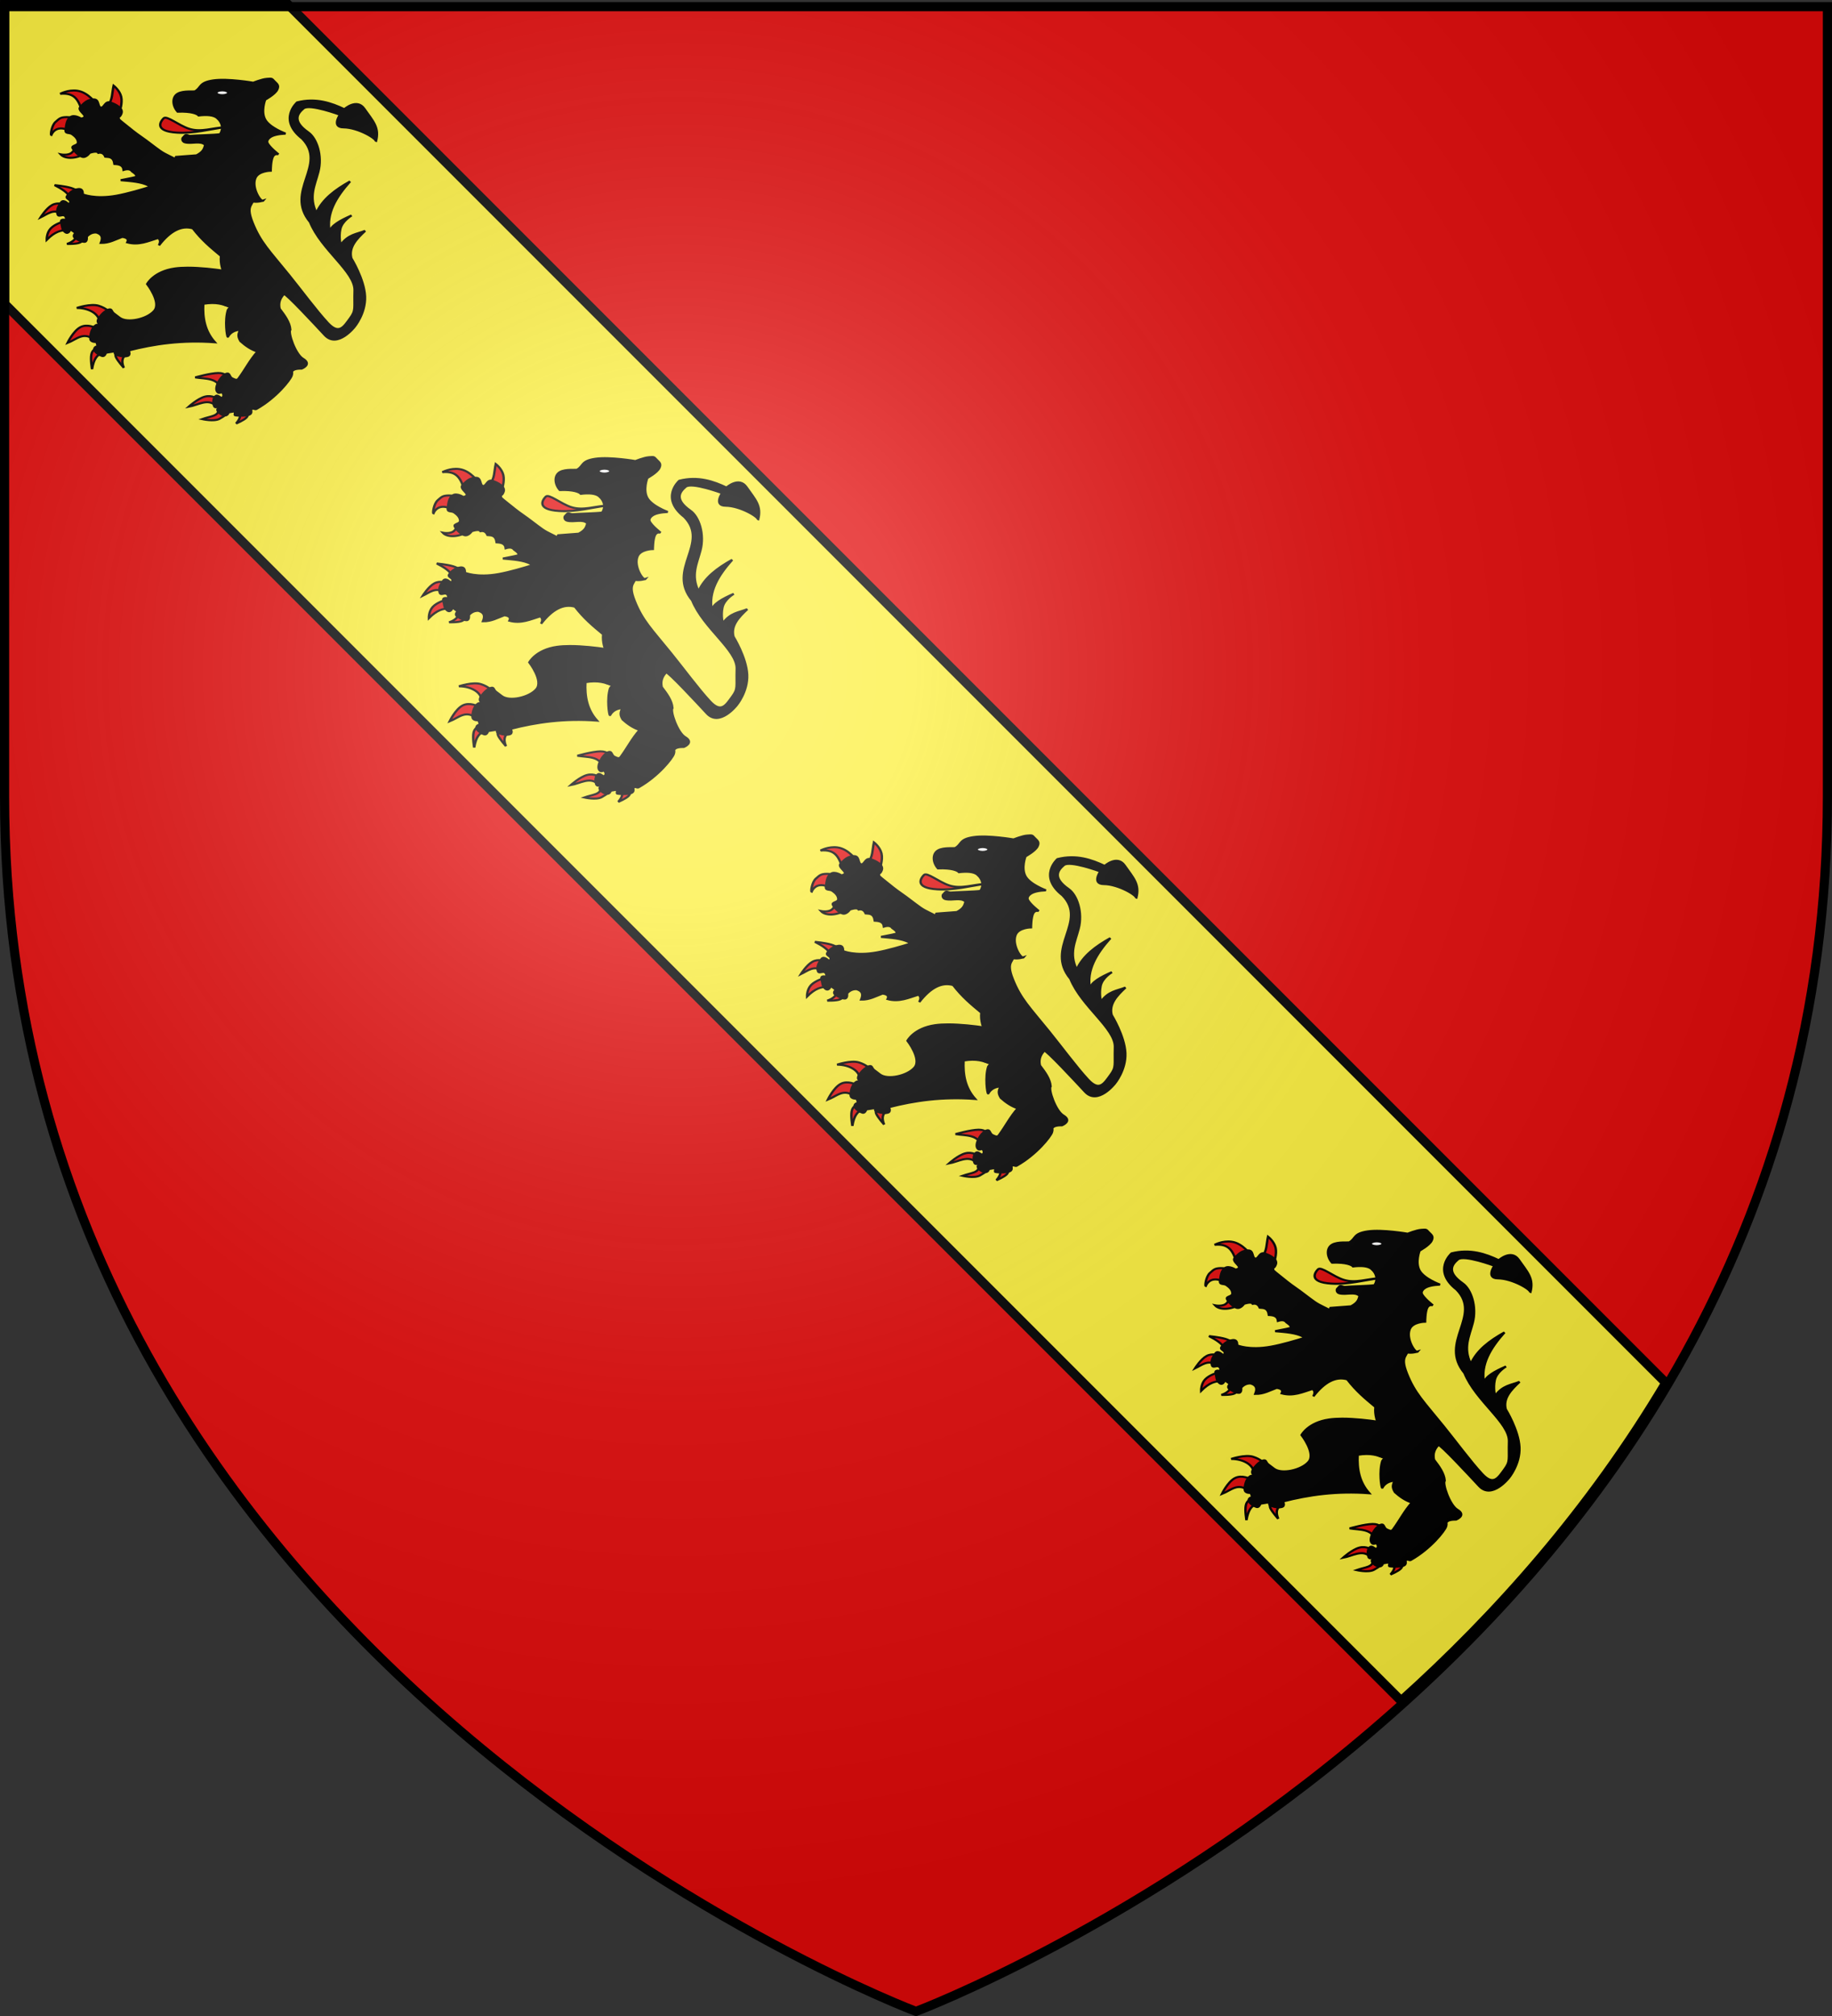 <svg xmlns="http://www.w3.org/2000/svg" xmlns:xlink="http://www.w3.org/1999/xlink" height="660" width="600" version="1.0"><rect width="100%" height="100%" fill="#333333" stroke="none"/><defs><linearGradient id="b"><stop style="stop-color:white;stop-opacity:.314" offset="0"/><stop offset=".19" style="stop-color:white;stop-opacity:.251"/><stop style="stop-color:#6b6b6b;stop-opacity:.125" offset=".6"/><stop style="stop-color:black;stop-opacity:.125" offset="1"/></linearGradient><linearGradient id="a"><stop offset="0" style="stop-color:#fd0000;stop-opacity:1"/><stop style="stop-color:#e77275;stop-opacity:.659" offset=".5"/><stop style="stop-color:black;stop-opacity:.323" offset="1"/></linearGradient><linearGradient id="c"><stop offset="0" style="stop-color:white;stop-opacity:1"/><stop offset="1" style="stop-color:white;stop-opacity:1"/></linearGradient><radialGradient xlink:href="#b" id="g" gradientUnits="userSpaceOnUse" gradientTransform="matrix(1.353 0 0 1.349 -77.63 -85.747)" cx="221.445" cy="226.331" fx="221.445" fy="226.331" r="300"/></defs><g style="display:inline"><path style="fill:#e20909;fill-opacity:1;fill-rule:evenodd;stroke:none;stroke-width:1px;stroke-linecap:butt;stroke-linejoin:miter;stroke-opacity:1" d="M300 658.5s298.5-112.32 298.5-397.772V2.176H1.5v258.552C1.5 546.18 300 658.5 300 658.5z"/><g style="fill:#fff"><g style="opacity:1;display:inline"><path style="fill:#fcef3c;fill-opacity:1;fill-rule:evenodd;stroke:#000;stroke-width:3;stroke-linecap:butt;stroke-linejoin:miter;stroke-miterlimit:4;stroke-dasharray:none;stroke-opacity:1" d="M598.5 100.781 141.125 558.156c-31.35-28.132-62.039-62.67-86.688-104.125L506.281 2.187H598.5v98.594z" transform="matrix(-1 0 0 1 600.014 -1.32)"/><path style="fill:none;fill-opacity:1;fill-rule:nonzero;stroke:none;stroke-width:7.56;stroke-linecap:round;stroke-linejoin:round;stroke-miterlimit:4;stroke-dasharray:none;stroke-opacity:1" d="M0 0h600v660H0z" transform="matrix(-1 0 0 1 600.014 -1.32)"/><g transform="matrix(.774 0 0 .727 -274.418 218.586)" style="fill:#e20909"><g id="d"><path d="M63.415 130.965c-10.009 7.545-24.988 8.849-30.912 1.406 0 0 10.062 2.355 14.613-3.092 6.175-7.391 6.4-10.884 7.306-9.273l8.993 10.96zM44.305 99.21c-8.763-6.845-19.332-6.062-23.605 5.059-1.132-.425.478-13.93 5.34-18.828 4.998-5.038 6.322-6.815 13.77-7.026 7.446-.21 16.86 4.215 16.86 4.215L44.305 99.21zM59.48 68.298c-4.595-12.573-7.769-25.738-27.54-23.605 0 0 9.869-6.229 21.358-4.496 14.197 2.14 24.64 19.381 23.886 19.67L59.48 68.299zM92.078 60.71c5.989-5.72 5.351-18.067 7.307-27.82 0 0 7.658 6.674 9.555 16.018 1.896 9.344-1.968 21.358-1.968 21.358L92.078 60.71z" style="fill:#e20909;fill-opacity:1;fill-rule:evenodd;stroke:#000;stroke-width:3;stroke-linecap:butt;stroke-linejoin:miter;stroke-miterlimit:4;stroke-dasharray:none;stroke-opacity:1;display:inline" transform="matrix(.335 0 0 .311 369.322 -272.318)"/><path d="m136.76 171.713-9.835-4.848c3.567-3.799-.505-6.834-4.216-9.905-2.202-3.65-6.235-3.686-10.678-2.108-.64-6.972-5.698-8.264-11.522-8.571-1.298-10.633-6.61-10.024-11.522-10.538-1.979-5.43-5.563-6.455-8.852-5.62-1.083-1.963-4.041-2.52-11.1 0 0 0-4.496 7.727-9.555 5.62-5.058-2.108-9.976-8.15-11.802-12.365-1.827-4.215 6.885-3.372 6.744-8.43-.14-5.059-3.513-8.712-7.306-11.803-3.794-3.092-9.274.28-8.29-7.026.983-7.306 1.44-13.98 6.322-17.844 4.883-3.864 13.208 2.388 13.208 2.388s5.445-.983 4.444-4.18c-1.001-3.197-8.448-8.606-5.568-12.4 5.761-7.587 10.117-11.17 17.142-11.24 7.026-.07 4.426 10.889 8.852 11.802 4.426.913 5.234-10.046 12.225-7.306 6.99 2.74 16.1 8.217 13.77 15.737-1.981 6.388-4.326 4.169-3.556 6.447 1.076 3.184-1.918.37 9.457 10.835 4.833 4.447 11.5 10.771 19.128 16.76 7.629 5.989 16.383 14.194 23.916 20.225 7.533 6.03 14.686 8.482 19.676 12.517 4.99 4.034 8.096 6.561 8.096 6.561l-49.178 25.292z" style="fill:#000;fill-opacity:1;fill-rule:evenodd;stroke:#000;stroke-width:3;stroke-linecap:butt;stroke-linejoin:miter;stroke-miterlimit:4;stroke-dasharray:none;stroke-opacity:1;display:inline" transform="matrix(.335 0 0 .311 369.322 -272.318)"/><path d="M81.689 378.002c1.088-14.822-14.085-23.326-28.813-23.249 0 0 17.586-6.805 27.62-3.18 10.035 3.627 13.712 9.34 13.712 9.34l-12.52 17.09zM74.138 400.258c-13.07-11.426-21.685.105-32.986 5.166 0 0 7.352-17.436 16.294-22.851 8.942-5.415 19.474 1.192 19.474 1.192l-2.782 16.493zM84.073 420.328c-5.28 2.459-9.801 7.955-11.922 23.05 0 0-2.186-14.01-.795-21.46 1.39-7.452 6.359-8.347 6.359-8.347l6.358 6.757zM114.277 422.712c-4.496 4.583-4.907 10.917-1.987 18.679 0 0-7.948-10.234-9.935-15.5-1.987-5.265 1.987-5.563 1.987-5.563l9.935 2.384z" style="fill:#e20909;fill-opacity:1;fill-rule:evenodd;stroke:#000;stroke-width:3;stroke-linecap:butt;stroke-linejoin:miter;stroke-miterlimit:4;stroke-dasharray:none;stroke-opacity:1;display:inline" transform="matrix(.335 0 0 .311 369.322 -272.318)"/><path d="M193.118 296.464c-5.848.001-11.483.341-16.462 1.158-26.556 4.356-34.833 22.47-34.833 22.47s18.115 26.553 8.982 38.778c-9.133 12.224-34.157 18.494-43.847 10.108l-7.292-6.322c-3.565-3.084-2.11-7.848-7.73-5.038-5.62 2.81-10.815 10.724-11.956 13.614-3.173 8.036 7.887 8.45 7.887 8.45l-3.38 2.785c-.32.72-3.883-5.116-7.292-2.785-5.416 3.703-7.308 13.206-7.167 19.247.14 6.042 7.73 4.914 7.73 4.914l1.69 6.166s-4.943.995-4.381 5.07c.562 4.074 6.927 8.28 9.983 9.263 3.056.984 4.632-4.757 4.632-4.757l12.237-2.253s-3.102 3.916 1.815 5.602c4.918 1.686 8.747 2.688 13.208 1.283 4.46-1.405 1.283-7.887 1.283-7.887 32.505-9.58 67.579-15.4 109.038-11.924-12.448-15.81-15.61-34.98-14.616-55.645 16.252-3.176 25.67.468 34.27 4.945 4.147-4.593 10.694-11.947 8.044-17.026-5.135-9.839-13.337-22.11-17.495-35.96-10.885-1.823-28.433-4.26-44.348-4.256z" style="fill:#000;fill-opacity:1;fill-rule:evenodd;stroke:#000;stroke-width:3;stroke-linecap:butt;stroke-linejoin:miter;stroke-miterlimit:4;stroke-dasharray:none;stroke-opacity:1;display:inline" transform="matrix(.335 0 0 .311 369.322 -272.318)"/><path d="M44.133 194.395c-2.452-6.44-9.972-12.1-19.275-17.487 0 0 12.866 1.391 20.467 3.974 7.6 2.583 9.935 6.359 9.935 6.359l-11.127 7.154zM33.402 218.041c-10.233-7.085-17.934 1.024-26.23 5.564 0 0 7.164-13.166 14.516-17.836 7.353-4.67 14.894-.843 14.894-.843l-3.18 13.115zM40.357 242.085c-7.213.069-14.89 1.814-25.435 13.91 0 0-.347-9.688 4.968-16.295 5.316-6.607 16.294-10.134 16.294-10.134l4.173 12.519zM51.88 251.647c-.563 3.908-4.917 7.956-11.386 10.39 0 0 11.487.422 16.157-1.87 4.67-2.29 3.577-5.96 3.577-5.96l-8.348-2.56zM256.156 506.568c3.506 2.248 5.008 5.9-1.987 15.499 0 0 9.836-4.67 13.115-8.743 3.278-4.074 0-7.551 0-7.551l-11.128.795zM232.31 501.401c-.442 10.31-10.165 9.82-21.062 14.307 0 0 14.803 3.974 21.858-.397 7.054-4.372 10.333-8.346 10.333-8.346l-11.128-5.564zM228.337 496.235c-9.748-10.989-22.514-.846-34.178 1.59 0 0 11.425-11.923 20.665-14.705 9.24-2.782 16.295 3.577 16.295 3.577l-2.782 9.538zM235.093 472.787c-3.935-17.375-19.707-15.023-32.589-17.487 0 0 19.077-6.259 29.012-6.358 9.935-.1 10.73 5.961 10.73 5.961l-7.153 17.884z" style="fill:#e20909;fill-opacity:1;fill-rule:evenodd;stroke:#000;stroke-width:3;stroke-linecap:butt;stroke-linejoin:miter;stroke-miterlimit:4;stroke-dasharray:none;stroke-opacity:1;display:inline" transform="matrix(.335 0 0 .311 369.322 -272.318)"/><path d="M345.078 100.405c11.075 8.859 18.089 34.112 12.862 57.335-4.398 19.543-12.5 35.913-2.43 59.506 7.89-20.262 24.124-33.85 42.525-45.703-17.67 22.65-30.264 46.266-25.832 73.125 1.637-9.22 13.587-16.723 27.819-23.845 0 0-12.121 7.948-14.307 19.87-2.186 11.923.397 23.051.397 23.051 9.537-15.65 20.486-15.753 30.999-20.666-11.013 11.766-21.044 23.813-17.487 39.742 0 0 16.295 30.204 17.288 55.043.994 24.839-13.313 44.312-13.313 44.312s-21.492 31.563-37.358 11.923c-12.475-15.443-49.122-60.528-51.664-59.613-4.446 5.426-7.433 11.824-5.564 21.46 6.455 9.714 12.76 19.454 13.512 30.204-3.215 3.93 6.196 35.503 15.897 42.127 12.02 8.208-1.59 14.307-1.59 14.307s-7.352-.397-10.531 2.186c-3.18 2.583-.415 2.09-2.186 8.147-1.744 5.96-19.17 31.763-44.4 48.091-1.392.901-3.142-.352-3.142-.352-6.753-.76-.8 4.4-4.874 7.904-2.978 2.562-14.168 2.714-18.935 1.501-1.063-.27.909-5.893-.72-5.582l-6.956 1.331c-.053-.009-.458 1.053-1.778 2.886-3.43 4.761-11.667-1.654-12.609-5.45-.62-2.501.34-2.085 1.819-3.033l-1.59-2.46s-3.723 2.523-4.717-1.546c-.993-4.068-1.453-9.887 1.726-13.464 3.18-3.576 6.511 3.792 8.743 1.967 2.232-1.824 1.855-4.995.185-7.298-1.67-2.302-4.236 3.094-6.864-1.91-3.555-6.768 5.883-24.705 13.038-25.764 2.953-.438 2.782 5.365 6.359 7.153 3.577 1.789 5.762 3.386 7.948 0 8.356-12.938 14.485-27.024 23.845-38.947-7.99-2.942-14.964-8.425-21.46-15.102-4.86-9.01-1.398-11.779-.795-16.692-6.364.876-11.86 3.488-15.238 10.333-1.066.355-4.21-23.764.136-38.947.642-2.242 14.814-13.8 11.128-20.864-7.637-14.632-22.084-34.62-19.871-57.229-12.936-12.26-24.193-23-35.57-39.94-14.306-4.77-28.613 3.444-42.92 24.64 2.614-5.345 1.675-8.557-.994-10.73-12.468 4.434-24.466 10.982-38.947 6.358 1.941-4.172.175-6.954-6.359-7.948-8.653 3.623-16.42 9.02-27.025 8.743 2.164-6.24 2.748-12.005-5.563-15.102-5.297-.393-9.136 2.13-12.32 5.961 0 0 .993 7.551-2.782 7.551-3.776 0-8.147-2.384-11.923-5.564-3.775-3.179.795-7.153.795-7.153l-6.756-5.564s-1.987 7.948-6.359 4.372c-4.372-3.577-3.974-9.24-5.166-14.705-1.193-5.465 6.358-2.782 6.358-2.782s.447-5.365-2.558-6.806c-3.006-1.44-7.08 2.236-8.172-1.142-2.186-6.756 1.192-12.916 4.372-17.884 3.179-4.968 9.538 3.18 9.538 3.18s2.93-2.634 1.813-5.093c-1.118-2.459-5.49-3.95-4.198-6.433 2.583-4.968 7.352-9.737 14.307-10.73 6.955-.994 5.564 7.55 5.564 7.55s15.3 7.75 42.921 1.988c27.621-5.763 69.151-23.05 69.151-23.05l100.945-4.77s3.18 9.936 3.577 26.627c.397 16.692-11.873 11.675-1.987 40.14s20.894 40.307 45.902 75.708c15.43 21.844 34.604 51.664 49.081 69.549 14.477 17.884 20.504 5.467 28.217-6.558 7.713-12.024 5.092-13.665 5.762-40.537.67-26.87-41.91-58.477-56.235-98.957-32.528-45.07 22.676-82.661-9.935-120.816-30.99-27.75-6.359-52.459-6.359-52.459 23.677-6.906 43.306 1.05 59.613 9.936 0 0 15.62-16.294 25.038-.795 10.921 17.974 19.656 27.087 14.704 47.69 2.554-3.405-22.025-20.509-40.934-20.666-15.223-.126-4.372-18.281-4.372-18.281s-38.55-16.493-46.1-9.14c-7.551 7.352-14.746 18.092 5.861 34.575z" style="fill:#000;fill-opacity:1;fill-rule:evenodd;stroke:#000;stroke-width:3;stroke-linecap:butt;stroke-linejoin:miter;stroke-miterlimit:4;stroke-dasharray:none;stroke-opacity:1;display:inline" transform="matrix(.335 0 0 .311 369.322 -272.318)"/><path d="M240.175 93.028c-19.938 2.844-38.988 9.392-60.7 7.868-29.46-2.067-20.885-16.156-16.861-20.795 3.834-4.42 18.956 10.362 32.036 15.175 15.176 5.585 30.352-1.492 45.525-2.248z" style="fill:#e20909;fill-opacity:1;fill-rule:evenodd;stroke:#000;stroke-width:3;stroke-linecap:butt;stroke-linejoin:miter;stroke-miterlimit:4;stroke-dasharray:none;stroke-opacity:1;display:inline" transform="matrix(.335 0 0 .311 369.322 -272.318)"/><path d="M230.62 80.101c-4.788-5.09-14.195-5.348-23.746-4.075-1.6-2.182-8.601-6.27-26.556-5.48-6.471-8.206-7.557-21.16.281-26.134 7.171-4.552 20.207-2.446 21.639-3.372 8.389-5.426 4.636-12.646 23.043-15.737 18.407-3.092 50.583 3.372 50.583 3.372s10.538-5.058 17.142-5.62c6.604-.563 6.042-.563 9.274 3.372 3.232 3.934 6.534 5.69 3.653 12.365-2.88 6.674-15.175 14.331-15.175 14.331s-5.76 17.072 0 28.945c5.761 11.873 25.854 20.234 25.854 20.234-9.091.479-16.102 2.146-19.952 5.62-2.155 1.686-4.018 4.934-3.092 7.587 2.189 6.27 14.051 16.862 14.051 16.862s-4.847-2.249-7.306 3.653c-2.46 5.901-2.53 19.952-2.53 19.952s-15.596.2-19.39 10.679c-5.252 14.508 7.454 36.402 10.117 32.598 0 0-8.29 3.161-14.613.843-6.323-2.319-12.084-10.117-12.084-10.117-6.07 1.101-11.148 4.065-13.488 8.15-39.76-13.063-50.152 3.242-59.857 20.233-3.014 3.05-6.729 4.35-11.241 3.653 6.01-7.607 6.936-16.485 7.025-25.572-16.705 1.055-32.193 15.159-53.955 12.083 11.265-7.596 17.183-17.331 13.489-30.912-9.257-5.677-22.539-6.525-35.409-7.868 39.441-8.394 64.138-18.398 69.974-33.722l25.854-2.248c9.311-5.573 9.567-10.323 10.96-15.175-6.32-6.703-16.72-1.117-25.573-3.654-3.732-1.069-3.984-5.9-2.211-7.221.886-.661 1.861-3.066 3.382-3.387 1.521-.32 3.589 1.443 5.535 1.249 7.253-.723 30.28-1.158 37.695-2.443 4.536-8.308 2.63-16.663-3.373-23.044z" style="fill:#000;fill-opacity:1;fill-rule:evenodd;stroke:#000;stroke-width:3;stroke-linecap:butt;stroke-linejoin:miter;stroke-miterlimit:4;stroke-dasharray:none;stroke-opacity:1;display:inline" transform="matrix(.335 0 0 .311 369.322 -272.318)"/><path d="M244.233 43.176c.003 1.977-3.378 3.58-7.55 3.58-4.173 0-7.554-1.603-7.552-3.58-.002-1.976 3.38-3.579 7.551-3.579 4.173 0 7.554 1.603 7.551 3.58z" style="fill:#fff;fill-opacity:1;fill-rule:evenodd;stroke:#000;stroke-width:3;stroke-linecap:butt;stroke-linejoin:miter;stroke-miterlimit:4;stroke-dasharray:none;stroke-opacity:1;display:inline" transform="matrix(.335 0 0 .311 369.322 -272.318)"/><path d="M225.385 301.816c-3.34-.06-5.744 1.498-8.513 2.41 10.127 8.03 20.216 16.071 20.375 26.633-7.917 16.534.195 20.045 10.89 21.47 4.078-4.599 9.224-11.05 6.824-15.649-3.693-7.075-8.953-15.423-13.176-24.693a103.817 103.817 0 0 0-6.26-6.04c-4.374-3.06-7.542-4.086-10.14-4.131z" style="fill:#000;fill-opacity:1;fill-rule:evenodd;stroke:#000;stroke-width:3;stroke-linecap:butt;stroke-linejoin:miter;stroke-miterlimit:4;stroke-dasharray:none;stroke-opacity:1" transform="matrix(.335 0 0 .311 369.322 -272.318)"/></g><use x="0" y="0" xlink:href="#d" id="e" transform="translate(488.478 518.31)" width="600" height="660"/><use x="0" y="0" xlink:href="#e" id="f" transform="translate(-166.756 -177.552)" width="600" height="660"/><use xlink:href="#f" transform="translate(-160.019 -170.378)" width="600" height="660"/></g></g></g></g><path d="M300 658.5s298.5-112.32 298.5-397.772V2.176H1.5v258.552C1.5 546.18 300 658.5 300 658.5z" style="opacity:1;fill:url(#g);fill-opacity:1;fill-rule:evenodd;stroke:none;stroke-width:1px;stroke-linecap:butt;stroke-linejoin:miter;stroke-opacity:1"/><path d="M300 658.5S1.5 546.18 1.5 260.728V2.176h597v258.552C598.5 546.18 300 658.5 300 658.5z" style="opacity:1;fill:none;fill-opacity:1;fill-rule:evenodd;stroke:#000;stroke-width:3;stroke-linecap:butt;stroke-linejoin:miter;stroke-miterlimit:4;stroke-dasharray:none;stroke-opacity:1"/></svg>